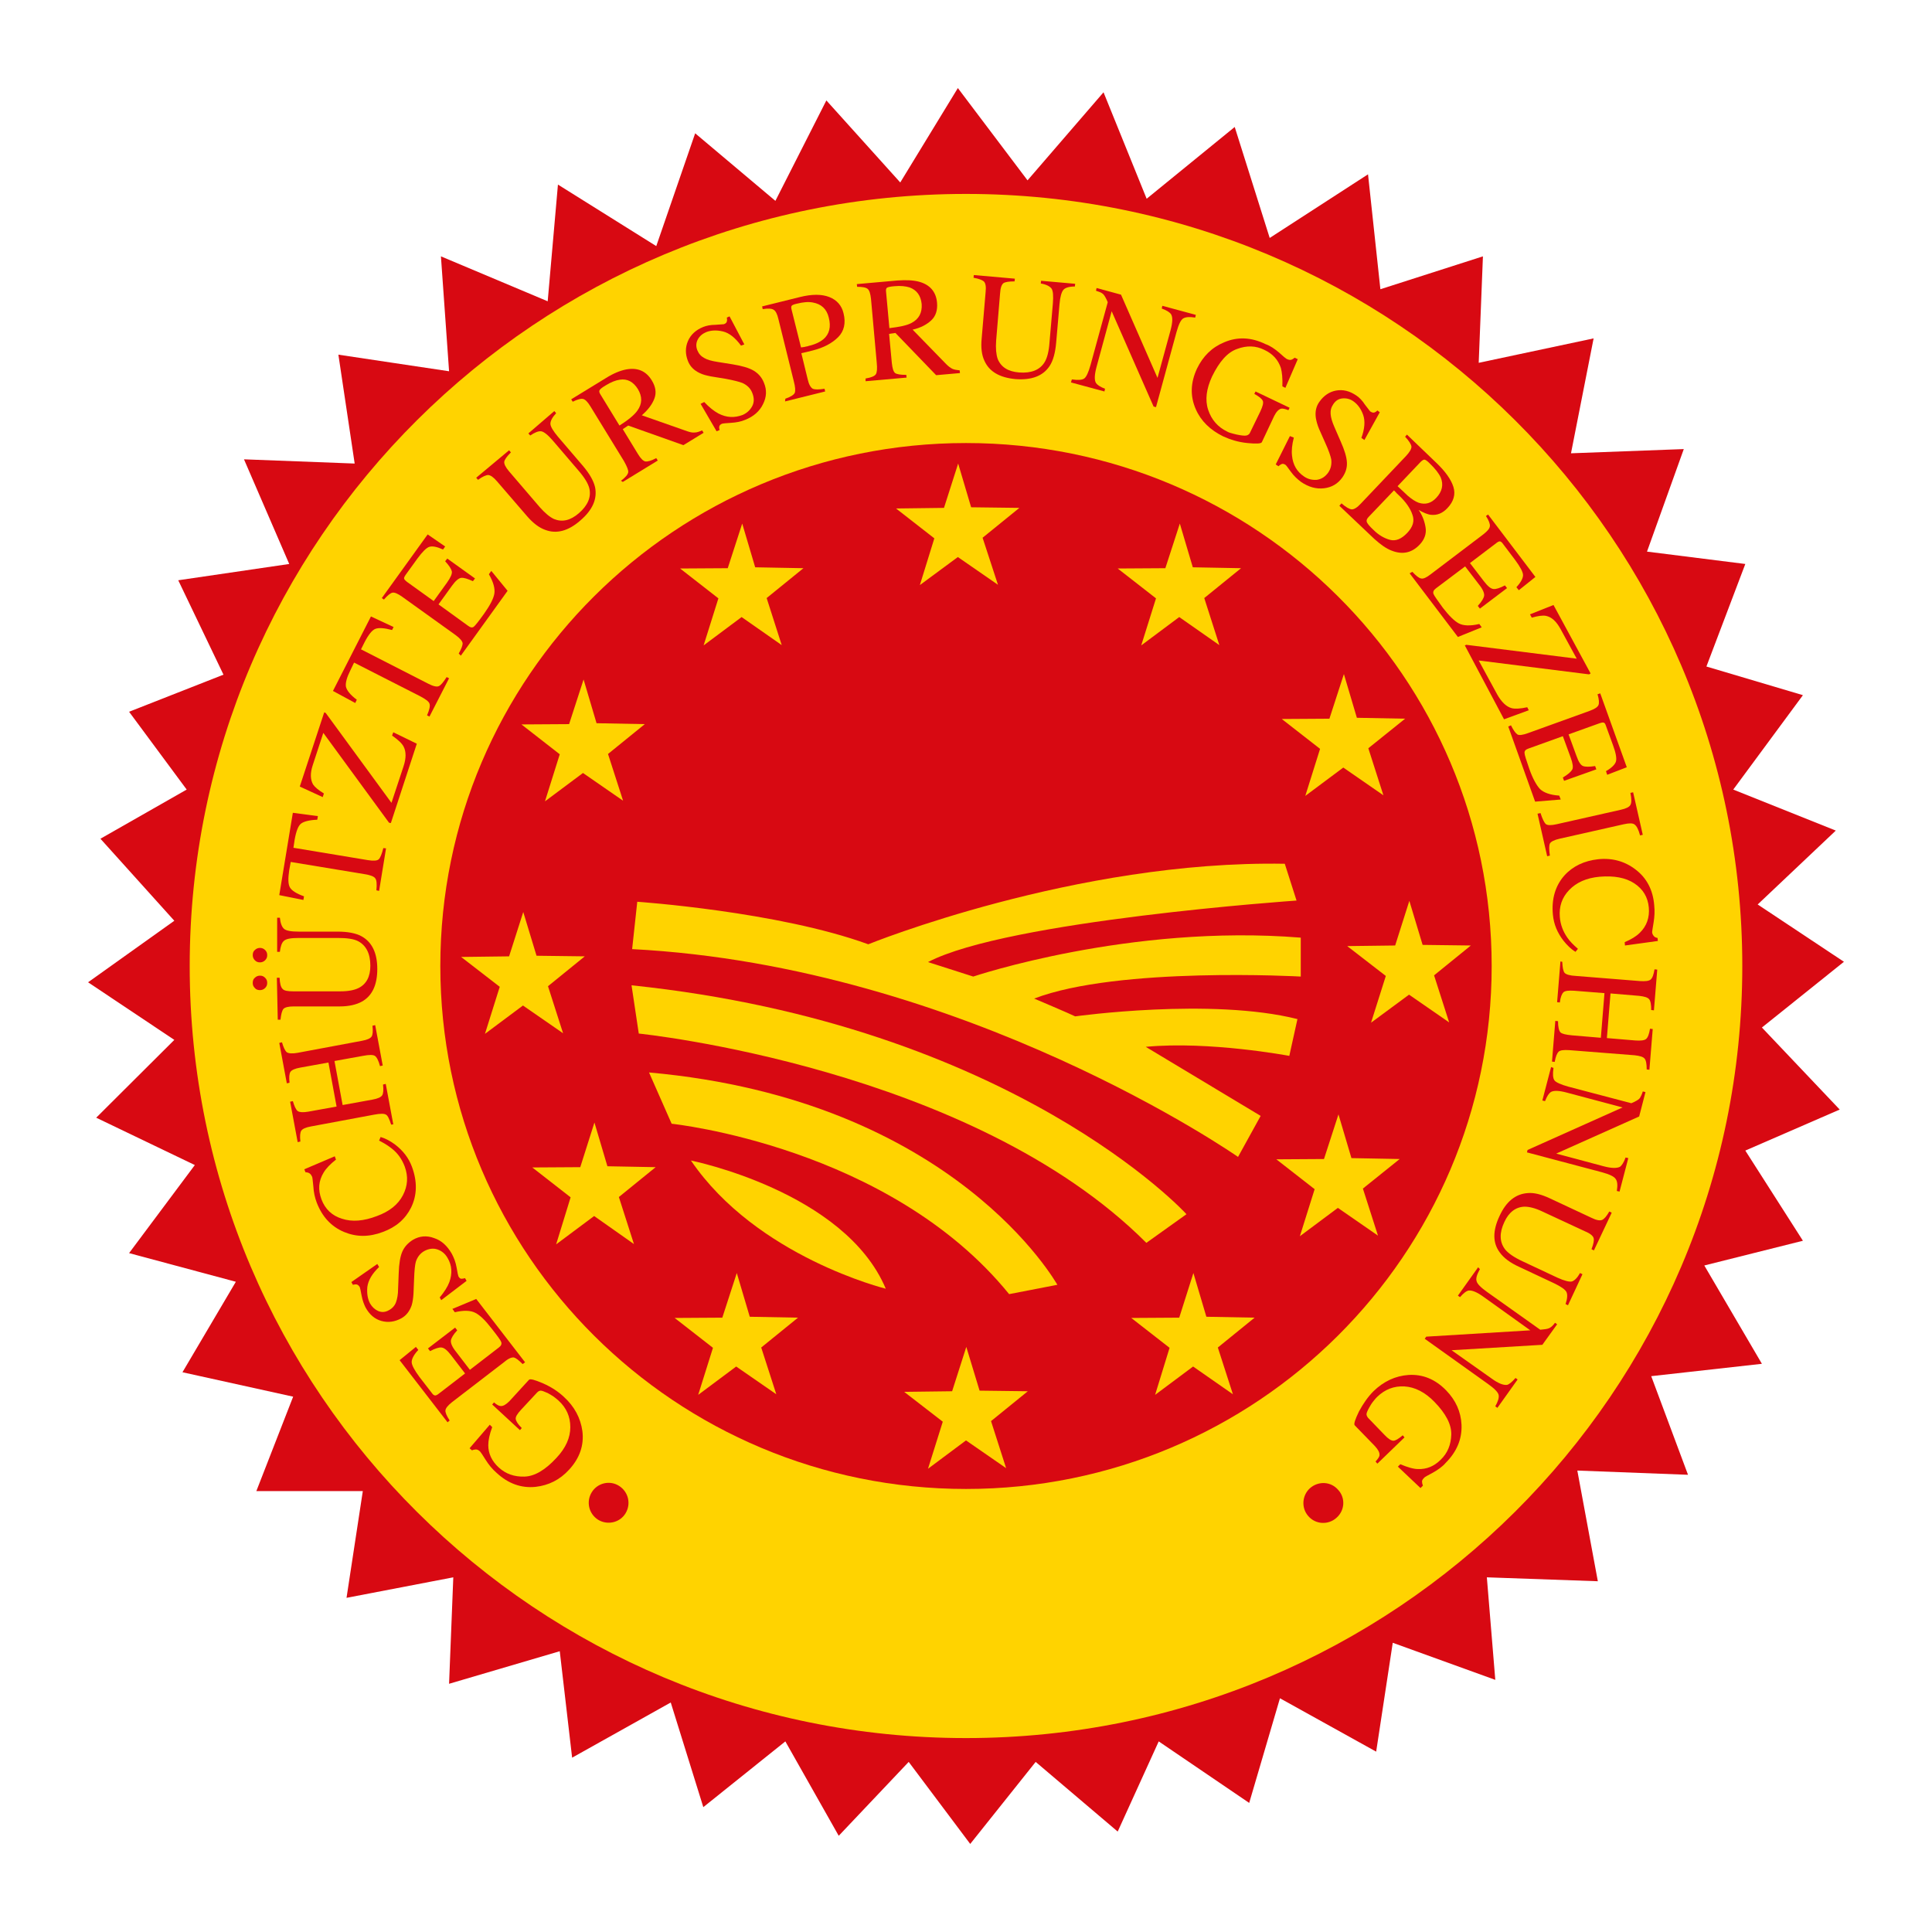 <?xml version="1.0" encoding="UTF-8"?>
<!-- Generator: Adobe Illustrator 24.2.1, SVG Export Plug-In . SVG Version: 6.00 Build 0)  -->
<svg xmlns="http://www.w3.org/2000/svg" xmlns:xlink="http://www.w3.org/1999/xlink" version="1.1" id="Livello_1" x="0px" y="0px" viewBox="0 0 640.6 640.6" style="enable-background:new 0 0 640.6 640.6;" xml:space="preserve">
<style type="text/css">
	.st0{fill:#D80912;}
	.st1{fill:#FFD300;}
</style>
<g>
	<g>
		<polygon class="st0" points="230.5,44.2 217.6,81.6 185,61.2 181.6,99.9 146.2,85 148.9,123.1 112.2,117.6 117.6,153.7     80.9,152.3 95.9,187 59.1,192.4 74.1,223.7 42.8,236 61.9,261.8 33.3,278.1 57.8,305.3 29.2,325.7 57.8,344.8 31.9,370.6     64.6,386.3 42.8,415.5 78.2,425 60.5,455 97.2,463.1 85,494.4 120.3,494.4 114.9,529.8 150.3,523 148.9,558.3 185.6,547.5     189.7,582.8 222.4,564.5 233.2,599.2 260.4,577.4 278.1,608.7 301.3,584.2 321.7,611.4 343.4,584.2 370.6,607.3 384.2,577.4     414.2,597.8 424.4,563.1 456.3,580.8 461.8,544.7 495.8,557 493,523 529.8,524.3 523,487.6 559.7,489 547.5,456.3 584.2,452.2     565.1,419.6 597.8,411.4 578.7,381.5 610,367.9 584.2,340.7 611.4,318.9 582.8,299.9 608.7,275.4 574.7,261.8 597.8,230.5     565.8,221 578.7,187 546.1,182.9 558.3,148.9 520.9,150.3 528.4,112.2 490.3,120.3 491.7,85 457.7,95.9 453.6,57.8 421,78.9     409.4,42.1 380.2,65.9 365.9,30.6 340.7,59.8 317.6,29.2 298.5,60.5 274,33.3 257.1,66.6   "></polygon>
		<g>
			<g>
				<g>
					<path class="st1" d="M320.3,64.3c-142.1,0-257.4,114.6-257.4,256c0,141.4,115.2,256,257.4,256c142.1,0,257.4-114.6,257.4-256       C577.7,178.9,462.4,64.3,320.3,64.3z M320.3,493.7C224,493.7,146,416.1,146,320.3c0-95.8,78-173.4,174.3-173.4       c96.3,0,174.3,77.6,174.3,173.4C494.6,416.1,416.6,493.7,320.3,493.7z"></path>
				</g>
			</g>
			<g>
				<polygon class="st1" points="241.3,188.4 246.1,173.6 250.4,188.1 266.4,188.4 254.2,198.3 259.2,213.9 245.9,204.6 233.3,214       238.2,198.4 225.5,188.5     "></polygon>
				<polygon class="st1" points="313,168.4 317.7,153.7 322,168.2 338,168.4 325.8,178.3 330.9,193.9 317.6,184.7 305,194       309.8,178.5 297.1,168.6     "></polygon>
				<polygon class="st1" points="386.4,188.4 391.2,173.6 395.5,188.1 411.5,188.4 399.3,198.3 404.3,213.9 391,204.6 378.4,214       383.3,198.4 370.6,188.5     "></polygon>
				<polygon class="st1" points="440.8,238.3 445.6,223.5 449.9,238 465.9,238.3 453.7,248.1 458.7,263.7 445.4,254.5 432.8,263.9       437.7,248.3 425,238.4     "></polygon>
				<polygon class="st1" points="462.6,313.5 467.3,298.7 471.7,313.3 487.7,313.5 475.5,323.4 480.5,339 467.2,329.8 454.6,339.1       459.5,323.6 446.7,313.7     "></polygon>
				<polygon class="st1" points="439,384.3 443.8,369.5 448.1,384 464.1,384.3 451.9,394.1 456.9,409.7 443.6,400.5 431,409.9       435.9,394.3 423.2,384.4     "></polygon>
				<polygon class="st1" points="391,436.9 395.7,422.1 400,436.6 416,436.9 403.8,446.8 408.8,462.3 395.6,453.1 383,462.5       387.8,446.9 375.1,437     "></polygon>
				<polygon class="st1" points="315.7,461.3 320.4,446.6 324.8,461.1 340.8,461.3 328.6,471.2 333.6,486.8 320.3,477.6 307.7,487       312.6,471.4 299.8,461.5     "></polygon>
				<polygon class="st1" points="239.5,436.9 244.3,422.1 248.6,436.6 264.6,436.9 252.4,446.8 257.4,462.3 244.1,453.1       231.5,462.5 236.4,446.9 223.7,437     "></polygon>
				<polygon class="st1" points="192.4,387 197.1,372.2 201.4,386.7 217.4,387 205.2,396.9 210.2,412.5 197,403.2 184.4,412.6       189.2,397 176.5,387.1     "></polygon>
				<polygon class="st1" points="168.8,317.1 173.5,302.4 177.9,316.9 193.9,317.1 181.7,327 186.7,342.6 173.4,333.4 160.8,342.8       165.7,327.2 152.9,317.3     "></polygon>
				<polygon class="st1" points="188.7,240.1 193.5,225.3 197.8,239.8 213.8,240.1 201.6,250 206.6,265.5 193.3,256.3 180.7,265.7       185.6,250.1 172.9,240.2     "></polygon>
			</g>
		</g>
	</g>
	<g>
		<path class="st1" d="M211.3,299c0,0,46.7,3.2,76.6,14.1c0,0,68.7-27.9,138.1-26.7l3.9,12.2c0,0-95.9,6.6-122.2,20.4l15,4.8    c0,0,51.9-17.5,108.6-12.9v12.9c0,0-60.5-3.4-88.4,7.3c0,0,11.8,5,13.6,5.9c0,0,45.1-6.3,73.7,0.9l-2.7,12.2c0,0-26.5-5-47.6-3    l38.1,22.9l-7.5,13.6c0,0-90.5-63.2-200.9-68.9L211.3,299z"></path>
		<path class="st1" d="M209.4,326.7l2.4,16c0,0,110.2,11.2,168.3,69.4l13.3-9.5C393.4,402.5,335.9,339.9,209.4,326.7z"></path>
		<path class="st1" d="M215.2,355.6l7.5,17c0,0,72.1,7.5,111.9,56.5l16-3.1C350.5,426,316.8,364.7,215.2,355.6z"></path>
		<path class="st1" d="M229.1,384.8c0,0,51,10.2,64.6,42.5C293.7,427.3,250.9,416.8,229.1,384.8z"></path>
	</g>
	<g>
		<g>
			<path class="st0" d="M161,484c-1-1.6-1.6-2.5-1.8-2.7c-0.5-0.5-1-0.7-1.4-0.7c-0.4,0-0.9,0.1-1.3,0.3l-0.8-0.7l6.7-7.8l0.8,0.8     c-0.9,2.4-1.3,4.4-1.3,6c0,2.8,1.2,5.3,3.5,7.4c2.3,2.1,5.1,3.1,8.5,3c3.4-0.1,6.9-2.2,10.6-6.2c3.1-3.3,4.6-6.7,4.6-10.2     c0-3.5-1.3-6.4-3.9-8.8c-0.4-0.4-1-0.8-1.6-1.3c-0.7-0.5-1.3-0.8-2-1.2c-1.1-0.5-1.9-0.8-2.3-0.8c-0.4,0-0.8,0.2-1.2,0.6     l-5.3,5.7c-1.3,1.4-1.9,2.4-1.8,3.1c0.1,0.7,0.7,1.7,2,3l-0.6,0.7l-9.2-8.5l0.6-0.7c0.9,0.8,1.7,1.2,2.2,1.2     c0.8,0.1,1.8-0.5,2.9-1.6l6.5-7.1c0.4-0.4,1.9,0,4.7,1.2c2.7,1.2,5,2.7,6.9,4.5c3.5,3.2,5.5,7,6.1,11.3c0.6,4.7-0.9,9-4.4,12.8     c-3.1,3.4-6.8,5.2-11.1,5.7c-4.8,0.5-9.1-1.1-12.9-4.6C163.2,487.1,162,485.6,161,484z"></path>
			<path class="st0" d="M173.3,452.3c-1.3-1.3-2.2-2-2.9-2.2c-0.7-0.1-1.8,0.3-3.2,1.5l-17.3,13.3c-1.4,1.1-2.1,2-2.2,2.7     c-0.1,0.7,0.4,1.9,1.4,3.4l-0.7,0.6l-15.9-20.6l5.4-4.4l0.8,1c-1.5,1.6-2.2,3-2.2,4c0,1,0.9,2.7,2.6,5l4.1,5.3     c0.4,0.6,0.8,0.8,1.1,0.8c0.3,0,0.7-0.2,1.2-0.6l8.7-6.7l-4.6-6c-1.3-1.7-2.3-2.5-3.2-2.6c-0.8-0.1-2.1,0.3-3.8,1.2l-0.7-0.9     l9-6.9l0.7,0.9c-1.3,1.4-2,2.6-2.1,3.4c-0.1,0.8,0.4,2.1,1.7,3.7l4.6,6l9.6-7.4c0.8-0.6,1-1.2,0.8-1.8c-0.2-0.6-1.3-2.1-3.2-4.5     c-2-2.6-3.8-4.4-5.4-5.2c-1.5-0.8-3.8-0.9-6.8-0.2l-0.8-1.1l7.9-3.3l16.2,21L173.3,452.3z"></path>
			<path class="st0" d="M145.8,430.2c1.5-1.8,2.6-3.5,3.2-5.1c1-2.8,0.9-5.5-0.6-8c-0.8-1.4-1.9-2.3-3.3-2.8     c-1.4-0.5-2.9-0.3-4.4,0.5c-1.4,0.8-2.3,2-2.8,3.5c-0.3,1-0.5,2.9-0.6,5.8l-0.2,4.9c-0.1,1.5-0.3,2.8-0.6,3.8     c-0.7,2-1.8,3.4-3.4,4.3c-2.2,1.2-4.4,1.5-6.6,0.9c-2.2-0.6-4-2.1-5.3-4.5c-0.5-1-1-2.3-1.3-3.9c-0.3-1.6-0.5-2.6-0.6-2.8     c-0.3-0.5-0.6-0.8-1-0.9c-0.4-0.1-0.8,0-1.3,0.1l-0.5-0.9l8.6-6l0.6,1c-2.3,2.2-3.6,4.4-3.9,6.6c-0.2,2.1,0.1,4,0.9,5.5     c0.7,1.2,1.6,2,2.7,2.5c1.2,0.5,2.4,0.4,3.6-0.3c1.1-0.6,1.9-1.5,2.3-2.6c0.4-1.1,0.7-2.6,0.7-4.5l0.2-5.1     c0.1-3.2,0.5-5.6,1.2-7.2c0.7-1.6,1.9-2.9,3.5-3.9c2.2-1.3,4.6-1.5,7-0.6c2.5,0.8,4.4,2.6,5.9,5.2c0.7,1.3,1.3,2.8,1.6,4.6     c0.3,1.7,0.5,2.7,0.6,2.9c0.3,0.5,0.6,0.8,1,0.8c0.4,0,0.8-0.1,1.2-0.2l0.5,0.9l-8.4,6.4L145.8,430.2z"></path>
			<path class="st0" d="M103.9,393.4c-0.2-1.9-0.3-3-0.4-3.2c-0.2-0.4-0.4-0.8-0.8-1.1c-0.4-0.3-0.9-0.4-1.4-0.4l-0.4-1l10.1-4.3     l0.4,1.1c-1.8,1.4-3.2,2.8-4.1,4.3c-1.7,2.8-1.9,5.7-0.7,8.9c1.2,3.2,3.5,5.4,6.8,6.4c3.3,1.1,7.2,0.8,11.6-0.9     c4.1-1.5,7-3.8,8.6-6.9c1.6-3.1,1.8-6.2,0.6-9.5c-0.9-2.4-2.3-4.4-4.2-5.9c-1.1-0.9-2.5-1.8-4.3-2.7l0.5-1.2     c1.7,0.5,3.3,1.4,4.8,2.5c2.6,2,4.5,4.4,5.6,7.4c1.8,4.9,1.7,9.4-0.3,13.5c-1.9,3.8-5,6.5-9.4,8.1c-4.5,1.7-8.7,1.7-12.8,0     c-4.3-1.8-7.3-5.1-9.1-9.8C104.4,397.1,104,395.3,103.9,393.4z"></path>
			<path class="st0" d="M129.7,372.9c-0.6-1.8-1.1-3-1.7-3.3c-0.6-0.4-1.9-0.4-4,0l-20.9,3.9c-1.7,0.3-2.8,0.8-3.2,1.4     c-0.4,0.6-0.5,1.8-0.3,3.6l-0.9,0.2l-2.5-13.4l0.9-0.2c0.5,1.7,1,2.8,1.6,3.3c0.6,0.4,1.8,0.5,3.5,0.2l9.4-1.7l-2.7-14.6     l-9.4,1.7c-1.7,0.3-2.8,0.8-3.2,1.4c-0.4,0.6-0.5,1.8-0.3,3.6l-0.9,0.2l-2.5-13.4l0.9-0.2c0.5,1.7,1,2.8,1.6,3.3     c0.6,0.4,1.8,0.5,3.5,0.2l21.4-4c1.7-0.3,2.8-0.8,3.2-1.4c0.4-0.6,0.5-1.8,0.3-3.6l0.9-0.2l2.5,13.4l-0.9,0.2     c-0.5-1.9-1.1-3-1.7-3.4c-0.6-0.4-1.9-0.4-4,0l-9.4,1.7l2.7,14.6l9.9-1.8c1.7-0.3,2.8-0.8,3.2-1.4c0.4-0.6,0.5-1.8,0.3-3.6     l0.9-0.2l2.5,13.4L129.7,372.9z"></path>
			<path class="st0" d="M87.9,315c0.5,0.5,0.7,1,0.7,1.7c0,0.7-0.2,1.2-0.7,1.7c-0.5,0.5-1.1,0.7-1.7,0.7c-0.7,0-1.2-0.2-1.7-0.7     c-0.5-0.5-0.7-1.1-0.7-1.7c0-0.7,0.2-1.3,0.7-1.7c0.5-0.5,1.1-0.7,1.7-0.7C86.8,314.3,87.4,314.5,87.9,315z M84.5,327.6     c-0.5-0.5-0.7-1-0.7-1.7c0-0.7,0.2-1.3,0.7-1.7c0.5-0.5,1.1-0.7,1.7-0.7c0.7,0,1.2,0.2,1.7,0.7c0.5,0.5,0.7,1,0.7,1.7     c0,0.7-0.2,1.2-0.7,1.7c-0.5,0.5-1.1,0.7-1.7,0.7C85.5,328.3,84.9,328.1,84.5,327.6z M91.8,324.2l0.9,0c0.1,1.9,0.4,3.1,1,3.7     c0.5,0.6,1.7,0.8,3.5,0.8l15.7,0c2.6,0,4.6-0.4,6-1.1c2.6-1.3,3.9-3.8,3.9-7.4c0-4-1.4-6.7-4-8.1c-1.5-0.8-3.8-1.1-6.9-1.1     l-12.8,0c-2.7,0-4.3,0.3-5,1c-0.7,0.6-1.1,1.9-1.3,3.6l-0.9,0l0-11.3l0.9,0c0.2,1.9,0.7,3.1,1.4,3.7c0.7,0.6,2.3,0.9,4.9,0.9     l12.8,0c3.4,0,6,0.5,7.9,1.5c3.5,1.9,5.3,5.5,5.3,10.9c0,5.3-1.7,8.9-5.1,10.8c-1.8,1-4.3,1.6-7.3,1.6l-15.3,0     c-1.8,0-2.9,0.3-3.4,0.8c-0.5,0.6-0.8,1.8-1,3.6l-0.9,0L91.8,324.2z"></path>
			<path class="st0" d="M92.6,296.8l4.5-27.3l8.3,1.1l-0.2,1.2c-2.7,0.1-4.5,0.6-5.4,1.3c-0.9,0.7-1.6,2.5-2.1,5.3l-0.4,2.7     l24.7,4.1c1.9,0.3,3.1,0.2,3.6-0.3c0.5-0.5,1-1.7,1.5-3.7l0.9,0.1l-2.3,14.1l-0.9-0.2c0.2-2.1,0.1-3.4-0.4-4     c-0.4-0.6-1.7-1.1-3.8-1.4l-24.2-4l-0.5,2.7c-0.4,2.7-0.4,4.6,0.2,5.7c0.6,1.1,2.2,2.1,4.7,3l-0.2,1.2L92.6,296.8z"></path>
			<path class="st0" d="M129,272.8L107.2,243l-3.5,10.7c-0.9,2.7-0.8,4.8,0.1,6.4c0.6,0.9,1.8,1.9,3.6,3l-0.4,1.2l-7.6-3.5l8.1-24.6     l0.5,0.2l21.8,29.8l4-12.1c0.9-2.7,0.9-4.9,0-6.6c-0.6-1.1-1.8-2.2-3.8-3.6l0.4-1.1l7.8,3.8l-8.6,26.3L129,272.8z"></path>
			<path class="st0" d="M110.4,229.1l12.6-24.7l7.5,3.5l-0.5,1c-2.6-0.7-4.4-0.8-5.5-0.4c-1.1,0.4-2.3,1.9-3.6,4.4l-1.2,2.4     l22.3,11.4c1.7,0.9,2.9,1.1,3.5,0.8c0.7-0.3,1.5-1.3,2.6-3l0.8,0.4l-6.5,12.7l-0.8-0.4c0.8-1.9,1.1-3.2,0.8-3.9     c-0.2-0.7-1.3-1.5-3.2-2.5l-21.8-11.1l-1.2,2.5c-1.2,2.4-1.7,4.2-1.5,5.5c0.3,1.2,1.4,2.7,3.6,4.3l-0.5,1.1L110.4,229.1z"></path>
			<path class="st0" d="M152.1,216.7c0.9-1.6,1.3-2.7,1.3-3.4c-0.1-0.7-0.8-1.6-2.3-2.7l-17.7-12.7c-1.4-1-2.5-1.5-3.2-1.4     c-0.7,0.1-1.7,0.9-2.9,2.3l-0.7-0.5l15.2-21.1l5.8,4l-0.7,1c-2-0.9-3.5-1.2-4.5-0.9c-1,0.3-2.3,1.6-4,3.9l-3.9,5.4     c-0.4,0.6-0.6,1-0.5,1.3c0.1,0.3,0.4,0.6,0.9,1l8.9,6.4l4.4-6.1c1.2-1.7,1.8-3,1.6-3.8c-0.2-0.8-0.9-1.9-2.2-3.3l0.7-0.9l9.2,6.6     l-0.7,0.9c-1.8-0.8-3-1.2-3.9-1.1c-0.8,0.1-1.9,1-3.1,2.7l-4.4,6.1l9.8,7.1c0.8,0.6,1.4,0.7,1.9,0.3c0.5-0.4,1.6-1.8,3.4-4.3     c1.9-2.7,3.1-4.9,3.4-6.6c0.3-1.7-0.3-3.9-1.8-6.5l0.8-1.1l5.4,6.6l-15.5,21.5L152.1,216.7z"></path>
			<path class="st0" d="M168.8,149.3l0.6,0.7c-1.3,1.3-2.1,2.4-2.2,3.1c-0.1,0.7,0.4,1.8,1.6,3.2l10.2,11.9c1.7,1.9,3.2,3.2,4.7,3.9     c2.7,1.1,5.4,0.5,8.2-1.9c3-2.6,4.2-5.4,3.5-8.3c-0.4-1.6-1.6-3.6-3.7-6l-8.3-9.7c-1.7-2-3.1-3.1-4-3.2c-0.9-0.1-2.1,0.4-3.6,1.4     l-0.6-0.7l8.6-7.4l0.6,0.7c-1.3,1.4-1.9,2.6-1.9,3.5c0,0.9,0.9,2.4,2.5,4.3l8.3,9.7c2.2,2.6,3.5,4.9,4,7     c0.8,3.9-0.8,7.6-4.9,11.1c-4,3.5-7.9,4.5-11.6,3.1c-2-0.7-4-2.2-6-4.5l-10-11.6c-1.2-1.4-2.1-2-2.9-2.1c-0.7,0-1.9,0.5-3.4,1.6     l-0.6-0.7L168.8,149.3z"></path>
			<path class="st0" d="M205.9,159.4c1.5-1.1,2.3-2.1,2.4-2.8c0.1-0.7-0.4-1.9-1.4-3.7l-11.1-18.1c-0.9-1.5-1.7-2.3-2.4-2.5     c-0.7-0.2-1.9,0.1-3.5,0.9l-0.5-0.8l11.6-7.1c2.4-1.5,4.6-2.4,6.6-2.8c3.8-0.7,6.6,0.5,8.5,3.6c1.3,2.1,1.6,4.1,0.9,6     c-0.7,1.9-2.1,3.8-4.2,5.6l15.1,5.3c0.9,0.3,1.7,0.5,2.5,0.4c0.7,0,1.5-0.3,2.4-0.7l0.5,0.8l-6.7,4.1l-18.3-6.5l-1.8,1.2l5,8.2     c0.9,1.5,1.8,2.4,2.5,2.5c0.7,0.1,1.9-0.2,3.6-1.1l0.5,0.8l-11.6,7.1L205.9,159.4z M211.3,136.2c1.7-2.3,1.7-4.7,0.2-7.2     c-1.5-2.4-3.5-3.5-6-3.1c-1.4,0.2-2.9,0.8-4.7,1.9c-1.2,0.7-1.9,1.3-2,1.6c-0.2,0.3-0.1,0.8,0.3,1.4l6.3,10.3     C208.4,139.2,210.4,137.5,211.3,136.2z"></path>
			<path class="st0" d="M233.5,133.3c1.6,1.7,3.2,3,4.7,3.8c2.7,1.4,5.3,1.5,8,0.5c1.4-0.6,2.5-1.6,3.2-2.9c0.7-1.3,0.7-2.8,0-4.5     c-0.6-1.5-1.7-2.5-3.2-3.2c-1-0.4-2.9-0.9-5.6-1.4l-4.9-0.8c-1.5-0.3-2.7-0.6-3.7-1.1c-1.9-0.9-3.2-2.2-3.9-4     c-0.9-2.3-0.9-4.5,0-6.6c0.9-2.1,2.6-3.7,5.1-4.7c1-0.4,2.4-0.7,4-0.7c1.7-0.1,2.6-0.2,2.8-0.2c0.6-0.2,0.9-0.5,1-0.9     c0.1-0.4,0.1-0.8,0-1.3l0.9-0.4l4.9,9.3l-1.1,0.4c-1.9-2.6-3.9-4.2-6-4.7c-2.1-0.5-3.9-0.4-5.5,0.2c-1.2,0.5-2.2,1.3-2.8,2.4     c-0.6,1.1-0.7,2.3-0.2,3.6c0.5,1.2,1.2,2,2.3,2.6c1,0.6,2.5,1,4.4,1.3l5,0.8c3.1,0.5,5.5,1.2,7,2.1c1.5,0.9,2.7,2.2,3.4,4     c1,2.4,0.9,4.7-0.3,7.1c-1.1,2.3-3.1,4.1-5.9,5.2c-1.4,0.6-3,0.9-4.7,1c-1.7,0.1-2.7,0.2-3,0.3c-0.5,0.2-0.8,0.5-0.9,0.9     c-0.1,0.4,0,0.8,0.1,1.2l-1,0.4l-5.3-9.1L233.5,133.3z"></path>
			<path class="st0" d="M260.4,132.2c1.8-0.6,2.8-1.3,3.1-1.9c0.3-0.7,0.2-2-0.3-3.9l-5.1-20.6c-0.4-1.7-0.9-2.7-1.6-3.1     c-0.6-0.4-1.8-0.5-3.6-0.2l-0.2-0.9l12.5-3.1c4-1,7.3-1,9.8,0c2.5,1,4.1,2.8,4.7,5.4c0.8,3.2,0.2,5.9-1.8,7.9     c-2,2-4.8,3.5-8.4,4.4c-0.5,0.1-1.2,0.3-2,0.5c-0.8,0.2-1.4,0.3-1.8,0.4l2.1,8.6c0.4,1.8,1,2.8,1.7,3.2c0.7,0.3,2,0.3,3.9,0     l0.2,0.9l-13.3,3.3L260.4,132.2z M269.5,100.3c-1.5-0.3-3.3-0.1-5.3,0.4c-1,0.2-1.6,0.5-1.7,0.7c-0.2,0.2-0.2,0.7,0,1.4l3.1,12.4     c0.9-0.1,1.4-0.2,1.7-0.3c0.3,0,0.5-0.1,0.8-0.2c2.2-0.5,3.8-1.3,4.9-2.2c2-1.7,2.6-4.1,1.8-7.2     C274.1,102.4,272.3,100.8,269.5,100.3z"></path>
			<path class="st0" d="M287,125.5c1.9-0.3,3-0.8,3.4-1.4c0.4-0.6,0.5-1.9,0.3-3.9l-1.9-21.1c-0.2-1.7-0.5-2.8-1.1-3.3     c-0.6-0.5-1.7-0.7-3.5-0.7l-0.1-0.9l13.5-1.2c2.8-0.2,5.2-0.1,7.1,0.4c3.7,1,5.7,3.4,6,7c0.2,2.4-0.4,4.4-1.9,5.8     c-1.5,1.4-3.5,2.5-6.2,3.1l11.2,11.5c0.7,0.7,1.4,1.2,2,1.5c0.7,0.3,1.5,0.4,2.4,0.5l0.1,0.9l-7.9,0.7l-13.5-14l-2.1,0.3l0.9,9.6     c0.2,1.8,0.5,2.9,1.1,3.4c0.6,0.4,1.8,0.6,3.7,0.6l0.1,0.9l-13.6,1.2L287,125.5z M302.2,107.1c2.5-1.3,3.6-3.4,3.4-6.3     c-0.3-2.8-1.6-4.6-4-5.5c-1.3-0.4-3-0.6-5-0.4c-1.4,0.1-2.2,0.3-2.5,0.5c-0.3,0.2-0.4,0.7-0.3,1.4l1.1,12     C298.3,108.4,300.7,107.9,302.2,107.1z"></path>
			<path class="st0" d="M336.5,92.4l-0.1,0.9c-1.9,0-3.1,0.2-3.7,0.6c-0.6,0.5-1,1.6-1.1,3.4l-1.3,15.6c-0.2,2.6,0,4.6,0.5,6.1     c1.1,2.7,3.4,4.2,7.1,4.5c4,0.3,6.8-0.8,8.4-3.3c0.9-1.4,1.5-3.7,1.7-6.8l1.1-12.7c0.2-2.7,0.1-4.3-0.5-5.1     c-0.6-0.7-1.7-1.3-3.5-1.6l0.1-0.9l11.3,1l-0.1,0.9c-1.9,0-3.2,0.4-3.8,1.1c-0.6,0.7-1.1,2.3-1.3,4.8l-1.1,12.7     c-0.3,3.4-1,6-2.2,7.8c-2.2,3.3-6,4.7-11.3,4.3c-5.3-0.5-8.7-2.5-10.3-6.1c-0.9-1.9-1.2-4.4-0.9-7.4l1.3-15.3     c0.2-1.8,0-2.9-0.5-3.5c-0.5-0.5-1.7-1-3.5-1.3l0.1-0.9L336.5,92.4z"></path>
			<path class="st0" d="M355.4,125.8c2,0.3,3.4,0.2,4.1-0.3c0.7-0.5,1.4-2,2.1-4.5l5.7-20.8l-0.4-0.9c-0.5-1-0.9-1.7-1.4-2     c-0.4-0.3-1.1-0.6-2.1-0.9l0.2-0.9l8.1,2.2l12.1,27.6l4.3-15.7c0.7-2.6,0.8-4.4,0.2-5.4c-0.4-0.6-1.4-1.3-3.1-1.9l0.2-0.9l11.1,3     l-0.2,0.9c-1.9-0.3-3.2-0.2-4,0.3c-0.8,0.5-1.5,2-2.2,4.5l-6.8,24.9l-0.8-0.2l-13.9-31.6l-5,18.4c-0.7,2.6-0.8,4.4-0.2,5.4     c0.4,0.6,1.4,1.3,3,1.9l-0.2,0.9l-11.1-3L355.4,125.8z"></path>
			<path class="st0" d="M424.1,116.9c1.4,1.3,2.3,2,2.5,2.1c0.6,0.3,1.1,0.4,1.5,0.3c0.4-0.1,0.8-0.4,1.2-0.7l1,0.5l-4.1,9.5l-1-0.5     c0.1-2.6-0.1-4.6-0.5-6.1c-0.9-2.7-2.7-4.7-5.5-6c-2.8-1.4-5.8-1.5-9-0.3c-3.2,1.1-5.9,4.2-8.3,9.1c-1.9,4.1-2.4,7.8-1.3,11.1     c1.1,3.3,3.2,5.7,6.3,7.2c0.5,0.3,1.2,0.5,2,0.7c0.8,0.2,1.5,0.4,2.3,0.5c1.2,0.2,2,0.2,2.4,0s0.7-0.4,0.9-0.9l3.4-7     c0.8-1.7,1.1-2.9,0.8-3.5c-0.3-0.7-1.2-1.4-2.8-2.3l0.4-0.8l11.3,5.4l-0.4,0.8c-1.1-0.4-1.9-0.6-2.4-0.5c-0.8,0.2-1.6,1-2.3,2.4     l-4.1,8.7c-0.2,0.5-1.8,0.6-4.8,0.3c-3-0.3-5.6-1.1-8-2.2c-4.3-2.1-7.4-5.1-9.1-9c-1.9-4.3-1.8-8.8,0.4-13.5c2-4.1,4.9-7,9-8.7     c4.4-1.9,9-1.7,13.7,0.6C421.1,114.6,422.7,115.7,424.1,116.9z"></path>
			<path class="st0" d="M429,145.1c-0.6,2.3-0.8,4.3-0.6,6c0.3,3,1.6,5.3,4,6.9c1.3,0.9,2.7,1.2,4.2,1.1c1.5-0.2,2.8-1,3.8-2.4     c0.9-1.3,1.2-2.8,1-4.4c-0.2-1-0.8-2.9-2-5.5l-2-4.5c-0.6-1.4-0.9-2.6-1.1-3.7c-0.3-2.1,0.1-3.9,1.2-5.4c1.4-2,3.3-3.3,5.5-3.7     c2.3-0.4,4.5,0.1,6.8,1.7c0.9,0.6,1.9,1.6,2.8,3c1,1.3,1.6,2.1,1.7,2.2c0.5,0.3,0.9,0.5,1.3,0.4c0.4-0.1,0.7-0.3,1.1-0.7l0.8,0.6     l-5.1,9.2l-1-0.7c1.1-3,1.3-5.6,0.6-7.6c-0.7-2-1.8-3.5-3.2-4.5c-1.1-0.8-2.3-1.1-3.6-1c-1.3,0.1-2.3,0.7-3.1,1.9     c-0.7,1-1,2.1-0.9,3.3c0.1,1.2,0.5,2.6,1.3,4.4l2,4.6c1.3,2.9,2,5.2,2.1,7c0.1,1.8-0.4,3.4-1.5,5c-1.5,2.1-3.5,3.3-6.1,3.6     c-2.6,0.3-5.1-0.4-7.6-2.1c-1.2-0.9-2.4-2-3.4-3.4c-1-1.4-1.6-2.2-1.8-2.3c-0.5-0.3-0.9-0.4-1.3-0.2c-0.4,0.2-0.7,0.4-1,0.7     l-0.9-0.6l4.7-9.4L429,145.1z"></path>
			<path class="st0" d="M444.8,166.9c1.5,1.3,2.6,1.9,3.4,2c0.8,0,1.8-0.6,3-1.9l15-15.8c1.2-1.3,1.8-2.3,1.8-3.1     c-0.1-0.8-0.8-1.9-2.1-3.3l0.6-0.7l9.9,9.5c2.8,2.7,4.7,5.3,5.5,7.8c0.8,2.5,0.1,4.9-2,7.1c-1.6,1.7-3.4,2.4-5.4,2.2     c-1.1-0.1-2.5-0.7-4.1-1.6c1.3,1.9,2,3.9,2.3,5.9c0.3,2-0.4,3.9-1.9,5.5c-2.6,2.8-5.7,3.5-9.3,2.1c-1.9-0.7-3.8-2.1-5.8-3.9     l-11.6-11L444.8,166.9z M460.9,179c1.9,0.5,3.8-0.3,5.7-2.3c1.9-2,2.5-4,1.7-6.1c-0.7-2.1-2.2-4.2-4.4-6.3c-0.5-0.5-0.9-0.8-1-1     c-0.1-0.1-0.4-0.4-0.7-0.7l-8.4,8.8c-0.6,0.6-0.8,1.2-0.6,1.7c0.2,0.5,0.9,1.4,2.2,2.6C457.1,177.4,459,178.5,460.9,179z      M470.4,166.7c2.2,0.7,4.1,0.2,5.8-1.6c2-2.1,2.5-4.4,1.5-6.8c-0.6-1.3-1.8-2.9-3.8-4.8c-0.7-0.7-1.3-1.1-1.6-1.1     c-0.3,0-0.7,0.2-1.3,0.8l-7.6,8l3.4,3.2C468.1,165.5,469.3,166.3,470.4,166.7z"></path>
			<path class="st0" d="M468.3,189.6c1.2,1.3,2.2,2.1,2.9,2.2c0.7,0.2,1.8-0.3,3.2-1.4l17.4-13.2c1.4-1.1,2.1-1.9,2.2-2.7     c0.1-0.7-0.3-1.9-1.3-3.4l0.7-0.5l15.7,20.7l-5.5,4.4l-0.8-1c1.5-1.6,2.2-3,2.2-4c0-1-0.9-2.7-2.6-5l-4-5.3     c-0.4-0.6-0.8-0.9-1.1-0.9c-0.3,0-0.7,0.2-1.2,0.6l-8.7,6.6l4.6,6c1.3,1.7,2.3,2.5,3.2,2.6c0.8,0.1,2.1-0.3,3.8-1.2l0.7,0.9     l-9,6.8l-0.7-0.9c1.3-1.4,2-2.6,2.1-3.4c0.1-0.8-0.4-2.1-1.7-3.7l-4.6-6l-9.7,7.3c-0.8,0.6-1,1.2-0.8,1.8     c0.2,0.6,1.3,2.1,3.1,4.6c2,2.6,3.8,4.4,5.3,5.2c1.5,0.8,3.8,0.9,6.8,0.2l0.8,1.1l-7.9,3.2l-16-21.1L468.3,189.6z"></path>
			<path class="st0" d="M486.2,213.8l36.6,4.6l-5.4-9.9c-1.4-2.5-2.9-3.9-4.8-4.3c-1.1-0.2-2.6,0-4.7,0.6l-0.6-1.1l7.8-3.1     l12.3,22.7l-0.5,0.3l-36.6-4.6l6.1,11.2c1.4,2.5,3,4.1,4.8,4.6c1.1,0.3,2.9,0.2,5.2-0.3l0.5,1l-8.2,3L485.7,214L486.2,213.8z"></path>
			<path class="st0" d="M501,240.5c0.8,1.6,1.5,2.6,2.1,3c0.6,0.4,1.8,0.2,3.5-0.4l20.5-7.4c1.6-0.6,2.6-1.2,2.9-1.9     c0.3-0.7,0.2-1.9-0.3-3.6l0.9-0.3l8.8,24.5l-6.5,2.5l-0.4-1.2c1.9-1.1,3-2.2,3.3-3.2c0.3-1,0-2.8-1-5.5l-2.3-6.3     c-0.2-0.7-0.5-1.1-0.8-1.1c-0.3-0.1-0.7,0-1.3,0.2l-10.3,3.7l2.6,7.1c0.7,2,1.4,3.1,2.2,3.4c0.8,0.3,2.1,0.3,4,0l0.4,1.1     l-10.7,3.8l-0.4-1.1c1.7-1,2.7-1.9,3.1-2.6c0.4-0.7,0.2-2.1-0.5-4l-2.6-7.1l-11.4,4.1c-0.9,0.3-1.4,0.8-1.3,1.5     c0,0.6,0.6,2.4,1.6,5.3c1.1,3.1,2.3,5.3,3.5,6.6c1.2,1.2,3.4,2,6.4,2.2l0.5,1.3l-8.5,0.7l-8.9-24.9L501,240.5z"></path>
			<path class="st0" d="M510.8,269.6c0.6,1.9,1.2,3.1,1.7,3.6c0.6,0.5,1.8,0.5,3.6,0.1l21.3-4.8c1.8-0.4,2.8-0.9,3.2-1.6     c0.4-0.7,0.4-2,0-4l0.9-0.2l3.2,14.1l-0.9,0.2c-0.5-1.9-1.1-3.1-1.8-3.6c-0.6-0.5-1.8-0.5-3.6-0.1l-21.3,4.8     c-1.8,0.4-2.9,1-3.2,1.6c-0.3,0.7-0.3,2,0,4l-0.9,0.2l-3.2-14.1L510.8,269.6z"></path>
			<path class="st0" d="M548.3,305.8c-0.3,1.9-0.5,3-0.5,3.2c0,0.5,0.2,0.9,0.5,1.3c0.3,0.4,0.7,0.6,1.3,0.7l0.1,1l-10.9,1.5     l-0.1-1.1c2.1-0.9,3.8-1.9,5-3.1c2.3-2.2,3.3-5.1,3-8.4c-0.3-3.4-1.9-6.1-4.8-8c-2.9-1.9-6.7-2.6-11.5-2.2     c-4.4,0.4-7.7,1.9-10.1,4.4c-2.4,2.5-3.4,5.5-3.1,9c0.2,2.5,1.1,4.8,2.5,6.8c0.8,1.2,2,2.4,3.5,3.7l-0.8,1     c-1.5-0.9-2.8-2.2-4-3.7c-2-2.6-3.2-5.4-3.5-8.6c-0.5-5.2,0.8-9.6,3.8-13c2.8-3.1,6.6-4.9,11.2-5.4c4.7-0.5,8.9,0.7,12.4,3.4     c3.7,2.8,5.8,6.8,6.2,11.9C548.7,302.1,548.6,303.9,548.3,305.8z"></path>
			<path class="st0" d="M518,318.9c0.1,1.9,0.3,3.1,0.8,3.7c0.5,0.5,1.7,0.9,3.8,1l21.2,1.7c1.7,0.1,2.9,0,3.5-0.5     c0.6-0.5,1-1.6,1.3-3.4l0.9,0.1l-1.1,13.5l-0.9-0.1c0-1.8-0.2-3-0.7-3.6c-0.5-0.6-1.6-0.9-3.3-1.1l-9.5-0.8l-1.2,14.8l9.5,0.8     c1.7,0.1,2.9,0,3.5-0.5c0.6-0.5,1-1.6,1.3-3.4l0.9,0.1l-1.1,13.5l-0.9-0.1c0-1.8-0.2-3-0.7-3.6c-0.5-0.6-1.6-0.9-3.3-1.1     l-21.7-1.7c-1.8-0.1-2.9,0-3.5,0.5c-0.5,0.5-1,1.6-1.3,3.4l-0.9-0.1l1.1-13.5l0.9,0.1c0,1.9,0.3,3.2,0.8,3.7     c0.5,0.5,1.8,0.8,3.9,1l9.5,0.8l1.2-14.8l-10.1-0.8c-1.8-0.1-2.9,0-3.5,0.5c-0.5,0.5-1,1.6-1.2,3.4l-0.9-0.1l1.1-13.5L518,318.9z     "></path>
			<path class="st0" d="M515.1,354.1c-0.3,2-0.2,3.4,0.3,4.1c0.5,0.7,2.1,1.4,4.6,2.1l20.9,5.5l0.9-0.4c1-0.5,1.7-0.9,2-1.4     s0.6-1.1,0.9-2.1l0.9,0.2l-2.1,8.1l-27.5,12.3l15.7,4.2c2.6,0.7,4.4,0.7,5.4,0.2c0.6-0.4,1.3-1.4,1.9-3.1l0.9,0.2l-2.9,11.1     l-0.9-0.2c0.3-1.9,0.2-3.2-0.4-4c-0.5-0.8-2-1.5-4.5-2.2l-24.9-6.6l0.2-0.8l31.5-14.1l-18.4-4.9c-2.6-0.7-4.4-0.8-5.4-0.2     c-0.6,0.4-1.3,1.4-1.9,3l-0.9-0.2l2.9-11.1L515.1,354.1z"></path>
			<path class="st0" d="M528.5,414.6l-0.8-0.4c0.7-1.8,0.9-3,0.7-3.7c-0.2-0.7-1.1-1.5-2.8-2.2l-14.2-6.6c-2.3-1.1-4.3-1.6-5.9-1.6     c-2.9,0.1-5.2,1.8-6.7,5.1c-1.7,3.6-1.6,6.6,0.2,9c1,1.3,3,2.7,5.8,4l11.5,5.4c2.4,1.1,4.1,1.5,4.9,1.3c0.9-0.3,1.8-1.2,2.7-2.8     l0.8,0.4l-4.8,10.3l-0.8-0.4c0.6-1.8,0.7-3.1,0.3-4c-0.4-0.8-1.8-1.8-4.1-2.9l-11.5-5.4c-3.1-1.4-5.2-3-6.5-4.8     c-2.4-3.2-2.4-7.2-0.1-12.1c2.2-4.8,5.3-7.3,9.3-7.6c2.1-0.2,4.5,0.4,7.3,1.7l13.9,6.5c1.6,0.8,2.8,1,3.5,0.7     c0.7-0.3,1.5-1.2,2.4-2.8l0.8,0.4L528.5,414.6z"></path>
			<path class="st0" d="M490.7,420.8c-1,1.8-1.4,3.1-1.1,4c0.2,0.9,1.4,2.1,3.5,3.6l17.6,12.5l1-0.1c1.1-0.1,1.9-0.3,2.3-0.6     c0.5-0.3,1-0.8,1.6-1.6l0.7,0.5l-4.9,6.8l-30.1,1.8l13.3,9.4c2.2,1.6,3.8,2.2,5,2.1c0.7-0.1,1.7-0.9,2.9-2.3l0.7,0.5l-6.7,9.4     l-0.7-0.5c0.9-1.6,1.3-2.9,1.1-3.8c-0.2-0.9-1.4-2.1-3.5-3.6l-21-15l0.5-0.7l34.5-2.1l-15.5-11.1c-2.2-1.6-3.8-2.2-4.9-2.1     c-0.7,0.1-1.7,0.8-2.9,2.2l-0.7-0.5l6.7-9.4L490.7,420.8z"></path>
			<path class="st0" d="M475.1,488.3c-1.7,0.9-2.6,1.4-2.8,1.6c-0.5,0.5-0.8,0.9-0.8,1.3c0,0.4,0.1,0.9,0.3,1.4l-0.8,0.8l-7.5-7.1     l0.8-0.8c2.4,1,4.4,1.6,5.9,1.6c2.8,0.1,5.3-0.9,7.5-3.1c2.3-2.2,3.4-5,3.5-8.3c0.1-3.4-1.8-7-5.6-10.9c-3.1-3.2-6.5-4.9-9.9-5.1     c-3.5-0.2-6.5,1-9,3.4c-0.4,0.4-0.9,0.9-1.4,1.6c-0.5,0.6-0.9,1.3-1.3,2c-0.6,1.1-0.9,1.8-0.9,2.2c0,0.4,0.2,0.8,0.5,1.2l5.4,5.6     c1.3,1.4,2.3,2,3,2c0.7,0,1.7-0.6,3.1-1.8l0.6,0.7l-9,8.7l-0.6-0.7c0.8-0.9,1.3-1.6,1.3-2.1c0.1-0.8-0.4-1.8-1.5-3l-6.7-6.9     c-0.4-0.4,0.1-1.9,1.4-4.6c1.4-2.6,3-4.9,4.8-6.7c3.4-3.3,7.3-5.1,11.6-5.4c4.7-0.3,8.9,1.4,12.5,5.1c3.2,3.3,4.9,7.1,5.1,11.4     c0.2,4.8-1.6,9-5.3,12.7C478.3,486.3,476.7,487.4,475.1,488.3z"></path>
		</g>
		<g>
			<path class="st0" d="M205.3,492.7c3.1,2,4,6,2.1,9.1c-1.9,3.1-6,4-9.1,2.1c-3.1-2-4-6-2.1-9.1     C198.1,491.7,202.2,490.7,205.3,492.7z"></path>
			<path class="st0" d="M434.4,493.4c2.8-2.4,6.9-2.2,9.3,0.6c2.5,2.7,2.2,6.9-0.6,9.3c-2.7,2.4-6.9,2.2-9.3-0.6     C431.4,500,431.7,495.8,434.4,493.4z"></path>
		</g>
	</g>
</g>
</svg>
